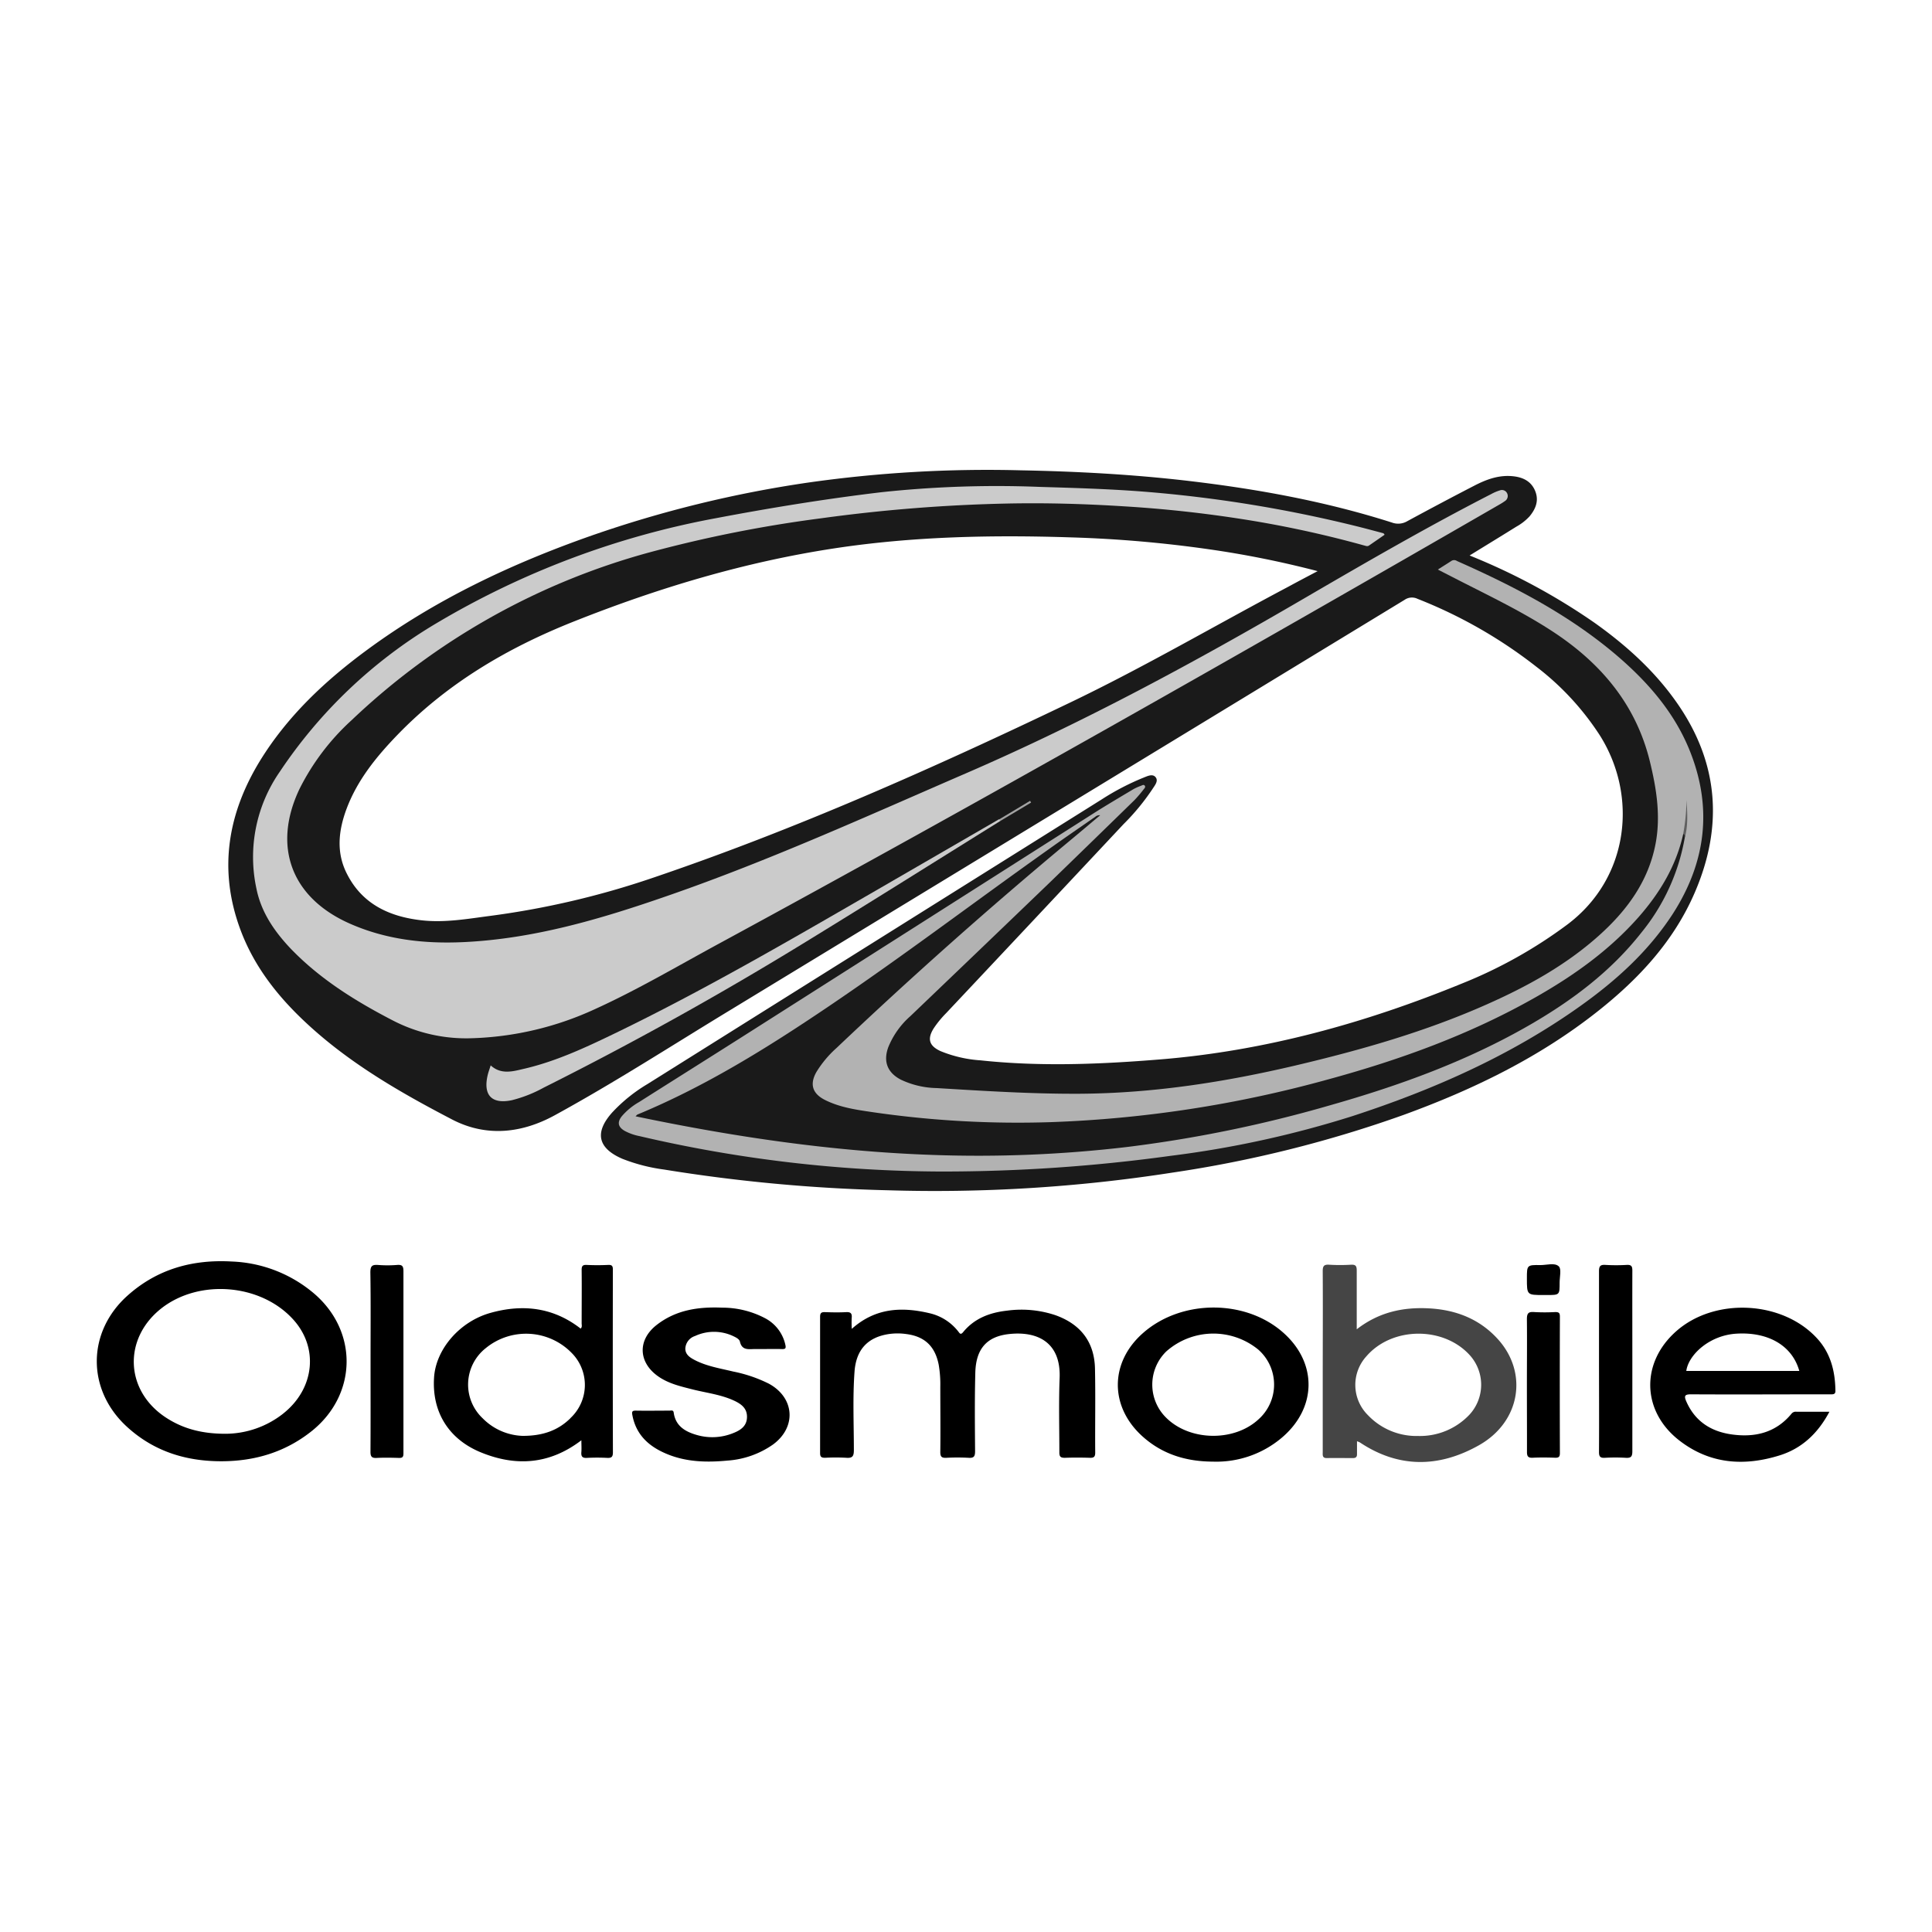 <?xml version="1.0" encoding="UTF-8"?>
<svg xmlns="http://www.w3.org/2000/svg" id="Layer_1" data-name="Layer 1" viewBox="0 0 500 500">
  <defs>
    <style>.cls-1{fill:#1a1a1a;}.cls-2{fill:#454545;}.cls-3{fill:#cbcbcb;}.cls-4{fill:#b2b2b2;}.cls-5{fill:#a3a3a3;}.cls-6{fill:#5f5f5f;}</style>
  </defs>
  <path class="cls-1" d="M434.21,182.22c-5.76-8.36-13.16-15.06-21.38-20.93a163.55,163.55,0,0,0-32.5-17.53c4.21-2.6,8.16-5,12.1-7.46a13.61,13.61,0,0,0,3.42-2.67c1.6-1.93,2.45-4.07,1.47-6.52s-3-3.52-5.5-3.83c-3.7-.46-7,.72-10.23,2.39-5.82,3-11.65,6.1-17.42,9.23a4.62,4.62,0,0,1-3.92.34c-17.14-5.47-34.75-8.67-52.57-10.77-14.42-1.69-28.89-2.47-43.4-2.75a329,329,0,0,0-55,3.15,302.58,302.58,0,0,0-56.13,13.72c-20.69,7.26-40.38,16.53-58.12,29.58-10.88,8-20.62,17.14-27.76,28.75C59,210.47,56.55,224.8,62,240c3.84,10.74,10.93,19.22,19.37,26.66,10.71,9.45,23,16.48,35.61,23.05,9.14,4.76,18.38,3.41,26.57-1.07,15.38-8.41,30.15-17.95,45.15-27.06q87.42-53.15,174.82-106.35a3.31,3.31,0,0,1,3.34-.25,122.36,122.36,0,0,1,30.68,17.52,70.63,70.63,0,0,1,16.53,17.86c9.83,15.64,7.57,36.77-8.3,48.8a120.34,120.34,0,0,1-27.36,15.35c-25.09,10.27-51,17.45-78.09,19.66-15.5,1.26-31,1.91-46.52.25a33,33,0,0,1-10.36-2.38c-3-1.36-3.52-3.18-1.79-5.92a26.27,26.27,0,0,1,3.21-3.92q23-24.45,45.9-48.9a58.56,58.56,0,0,0,7.48-9.07c.6-.95,1.63-2.1.83-3.09s-2.18-.25-3.21.15a64.69,64.69,0,0,0-10.73,5.59q-58.81,36.83-117.61,73.7a41.07,41.07,0,0,0-9.13,7.38c-4.58,5.16-3.66,9.19,2.66,11.93a45.77,45.77,0,0,0,10.83,2.79,423.92,423.92,0,0,0,57.88,5.36,399.45,399.45,0,0,0,73.53-4.55,314.24,314.24,0,0,0,59.92-14.94c18-6.55,35.1-14.83,50.21-26.77,10.65-8.41,19.75-18.17,25.19-30.8C445.93,214,444.86,197.66,434.21,182.22Zm-344.48,27c2.81-7.43,7.73-13.45,13.17-19.08,12.82-13.25,28.29-22.38,45.29-29.17,22-8.77,44.47-15.53,67.9-19.08,20.33-3.08,40.79-3.48,61.29-2.81a318.49,318.49,0,0,1,35.55,3.08A252.28,252.28,0,0,1,341,147.81c-2.75,1.45-5.14,2.7-7.52,4-18.9,10-37.38,20.84-56.68,30.08-35.26,16.9-71,32.8-108,45.34A218.28,218.28,0,0,1,127.09,237c-6,.78-12,1.86-18,1.17-8.25-.93-15.28-4.14-19.26-11.94C86.93,220.64,87.6,214.88,89.73,209.22Z"></path>
  <path d="M81.29,334.77A34.87,34.87,0,0,0,60,326.48c-10.11-.58-19.26,1.92-26.94,8.77-10.58,9.41-10.68,24.33-.29,33.92,6.92,6.38,15.22,9,24.49,9,8.8,0,16.77-2.42,23.65-8C92.47,360.7,92.66,344.51,81.29,334.77Zm-8,31.07a24.27,24.27,0,0,1-14.94,5.22c-6.22,0-11.16-1.36-15.6-4.32-10.44-7-10.87-20.35-1-28.13,9.71-7.61,25.45-6.41,33.89,2.61C82.56,348.55,81.51,359.34,73.28,365.84Z"></path>
  <path d="M220.44,343.91c6.2-5.54,13.11-5.74,20.34-4a13.17,13.17,0,0,1,7.18,4.63c.37.45.61,1.06,1.3.21,2.94-3.59,6.95-5.07,11.4-5.56a27.67,27.67,0,0,1,12.51,1.19c6.52,2.34,10.06,6.94,10.21,13.83.15,7.24,0,14.49.06,21.74,0,1-.3,1.36-1.34,1.33-2.17-.07-4.35-.08-6.52,0-1.12,0-1.43-.31-1.42-1.43,0-6.4-.18-12.8.07-19.2.37-9.06-5.5-12.22-13.07-11.4-5.75.62-8.59,3.79-8.75,10-.18,6.76-.11,13.53-.06,20.29,0,1.3-.24,1.84-1.67,1.74a53.25,53.25,0,0,0-5.79,0c-1.17.05-1.55-.27-1.54-1.51.07-5.61,0-11.23,0-16.84a30.18,30.18,0,0,0-.42-5.77c-.94-4.72-3.59-7.29-8.38-7.91a15.92,15.92,0,0,0-4.52,0c-5.48.83-8.47,4.05-8.88,9.74-.49,6.75-.17,13.52-.17,20.28,0,1.59-.35,2.14-2,2a51.75,51.75,0,0,0-5.43,0c-.88,0-1.31-.16-1.31-1.18q0-17.65,0-35.32c0-1,.37-1.22,1.27-1.19,1.81.06,3.63.1,5.43,0,1.21-.07,1.61.33,1.48,1.5A26.19,26.19,0,0,0,220.44,343.91Z"></path>
  <path class="cls-2" d="M387.5,346.41c-4.75-5.15-10.84-7.45-17.74-7.81-6.71-.35-12.94,1-18.64,5.42,0-5.32,0-10.28,0-15.22,0-1.2-.31-1.55-1.49-1.49a47.9,47.9,0,0,1-5.62,0c-1.4-.1-1.7.37-1.69,1.71.06,9.42,0,18.84,0,28.27v18.48c0,.78-.17,1.61,1.1,1.58,2.24-.05,4.47,0,6.71,0,.78,0,1.08-.3,1.06-1.06,0-1.05,0-2.1,0-3.3a6.41,6.41,0,0,1,.75.31c10.08,6.73,20.52,6.51,30.74.77C393.55,368,395.59,355.15,387.5,346.41Zm-7.19,19.69a17.62,17.62,0,0,1-13.3,5.53,17.31,17.31,0,0,1-13-5.4,11,11,0,0,1-.38-15.23c6.69-7.75,20.15-7.8,26.91-.1A11.42,11.42,0,0,1,380.31,366.1Z"></path>
  <path d="M158.61,328.59c0-.9-.19-1.27-1.18-1.23-1.87.09-3.75.09-5.62,0-1.09-.05-1.29.37-1.28,1.35.05,4.59,0,9.18,0,13.77,0,.43.19.94-.26,1.36-7.08-5.52-15-6.4-23.32-4.07-8,2.23-14.12,9.4-14.61,16.66-.6,8.75,3.57,15.87,11.94,19.37,9.07,3.77,17.87,3.29,26.18-3.06,0,1.17.07,2.08,0,3-.1,1.13.18,1.64,1.45,1.56a51.08,51.08,0,0,1,5.25,0c1.09.05,1.46-.26,1.46-1.41Q158.56,352.24,158.61,328.59Zm-11,38.46c-3.05,3-6.92,4.58-12.41,4.55a15.23,15.23,0,0,1-10.29-4.55,12,12,0,0,1,.8-18.15,16.47,16.47,0,0,1,22.17,1.17A11.74,11.74,0,0,1,147.58,367.05Z"></path>
  <path d="M470.05,346.15c-9-9.55-26.22-10.37-36.13-1.73-9.41,8.2-9.09,20.93.85,28.5,7.85,6,16.64,6.58,25.77,3.74,5.78-1.8,9.93-5.7,12.91-11.3h-8.51a1.4,1.4,0,0,0-1.27.47c-4.09,5-9.57,6.26-15.63,5.38-5.35-.78-9.44-3.45-11.66-8.6-.59-1.37-.34-1.76,1.24-1.76,11.72.07,23.44,0,35.16,0,.43,0,.85,0,1.27,0,.69,0,1-.25.95-1C474.93,354.77,473.72,350,470.05,346.15Zm-33.64,8.65c.58-4.2,6-9.24,13-9.65,8.27-.49,14.42,3.12,16.25,9.65Z"></path>
  <path d="M332.15,344.93c-9.76-8.71-26.3-8.72-36.27,0-8.7,7.58-8.79,19.08-.2,26.81,5.14,4.63,11.3,6.51,18.3,6.53a26.24,26.24,0,0,0,17.7-6.15C340.78,364.45,341,352.8,332.15,344.93Zm-6.5,22.44c-6.33,5.8-17.73,5.59-23.82-.44a12,12,0,0,1,0-17.18,18.38,18.38,0,0,1,23.83-.46A12.06,12.06,0,0,1,325.65,367.37Z"></path>
  <path d="M197.77,349.13h-2.35c-1.61,0-3.39.45-3.93-1.91-.15-.66-1-1.08-1.62-1.38a11.68,11.68,0,0,0-10-.08,3.61,3.61,0,0,0-2.51,3.25c0,1.55,1.2,2.32,2.38,2.94,3.13,1.64,6.61,2.18,10,3a36.56,36.56,0,0,1,9.21,3.13c6.71,3.63,7.25,11.26,1.09,15.77a23.27,23.27,0,0,1-11.8,4.15c-5.26.5-10.5.39-15.5-1.65-4.67-1.9-8.12-4.9-9.09-10.15-.17-.91,0-1.14.92-1.13,2.9.05,5.8,0,8.7,0,.41,0,1-.25,1.09.55.49,3.45,3,4.91,6,5.76a14.35,14.35,0,0,0,9.41-.5c1.85-.73,3.49-1.77,3.55-4.09s-1.48-3.43-3.31-4.29c-3.36-1.57-7.06-2-10.61-2.88-3.09-.79-6.21-1.47-8.92-3.32-5.29-3.61-5.58-9.48-.53-13.41s10.86-4.72,16.95-4.47a23.76,23.76,0,0,1,11,2.68,10.23,10.23,0,0,1,5.35,6.93c.21.95,0,1.14-.93,1.11C200.8,349.09,199.28,349.13,197.77,349.13Z"></path>
  <path d="M422.45,352.4c0,7.72,0,15.45,0,23.18,0,1.36-.33,1.79-1.7,1.7a46.84,46.84,0,0,0-5.43,0c-1.22.07-1.51-.37-1.5-1.54.05-8.33,0-16.66,0-25,0-7.24,0-14.48,0-21.72,0-1.41.39-1.75,1.72-1.66a46.84,46.84,0,0,0,5.43,0c1.21-.07,1.49.33,1.48,1.5C422.43,336.71,422.45,344.55,422.45,352.4Z"></path>
  <path d="M95.9,352.27c0-7.67.07-15.34-.05-23,0-1.68.5-2,2-1.9a30.71,30.71,0,0,0,4.89,0c1.36-.11,1.68.3,1.67,1.66,0,13.71,0,27.42,0,41.14,0,2,0,4,0,6,0,.88-.26,1.16-1.13,1.14-1.94-.06-3.88-.1-5.8,0-1.3.07-1.61-.38-1.6-1.63C95.93,367.86,95.9,360.07,95.9,352.27Z"></path>
  <path d="M395.16,358.39c0-5.67.06-11.34,0-17,0-1.57.44-1.94,1.9-1.83a49.18,49.18,0,0,0,5.43,0c1,0,1.21.27,1.21,1.21q-.06,17.63,0,35.27c0,.94-.26,1.25-1.22,1.22-1.92-.07-3.86-.09-5.79,0-1.2.06-1.52-.34-1.51-1.53C395.19,370,395.16,364.18,395.16,358.39Z"></path>
  <path d="M399.45,335.15c-4.29,0-4.29,0-4.29-4.27,0-3.49,0-3.53,3.57-3.48,1.61,0,3.62-.67,4.68.33.74.69.22,2.73.22,4.17,0,3.25,0,3.25-3.28,3.25Z"></path>
  <path class="cls-3" d="M358.35,138.38c-1.33.93-2.65,1.84-4,2.77-.49.36-.93.09-1.37,0a278.44,278.44,0,0,0-33.44-7.1q-14.16-2.13-28.46-3c-10.19-.65-20.4-.95-30.62-.73a417.44,417.44,0,0,0-48,3.82,335.31,335.31,0,0,0-44.17,8.76A180.57,180.57,0,0,0,91,186.38a60.89,60.89,0,0,0-13.49,17.8c-7.08,14.89-2.11,28.16,13,34.84,9.38,4.15,19.28,5.27,29.4,4.8,18.28-.85,35.62-6,52.76-11.95,26.41-9.14,51.83-20.7,77.44-31.79,30.16-13.06,59-28.64,87.36-45.19,16-9.33,32-18.59,48.52-27.06a11.28,11.28,0,0,1,2.15-.91,1.49,1.49,0,0,1,1.95.86,1.55,1.55,0,0,1-.64,1.91,13.8,13.8,0,0,1-1.37.87c-67,38.66-134.22,76.85-202.19,113.75-10.6,5.75-21,11.9-32,16.89a81.82,81.82,0,0,1-31.67,7.49,41.33,41.33,0,0,1-20.76-4.7c-9.63-5-18.78-10.7-26.35-18.61C71,241,67.6,236.11,66.37,230a38.67,38.67,0,0,1,6-30.22,125.85,125.85,0,0,1,40.37-38.36,219.65,219.65,0,0,1,72.58-27.32c14.18-2.69,28.41-5,42.74-6.71a280.43,280.43,0,0,1,41.09-1.38c8.76.26,17.52.52,26.26,1.18A340.85,340.85,0,0,1,351,136.17c2.34.58,4.67,1.21,7,1.83C358.07,138,358.14,138.16,358.35,138.38Z"></path>
  <path class="cls-4" d="M372.11,147.4c1.29-.82,2.45-1.54,3.6-2.29a1.3,1.3,0,0,1,1.36.08c15,6.64,29.51,14.18,42,25,7.84,6.82,14.48,14.58,18.35,24.37,5.83,14.74,4,28.73-4.5,41.94-6.31,9.73-14.77,17.36-24.13,24-18,12.78-37.91,21.54-58.78,28.35a264.65,264.65,0,0,1-47.14,10.29,431.83,431.83,0,0,1-59.26,4.05,347.94,347.94,0,0,1-78.09-9.16,13.52,13.52,0,0,1-3.91-1.39c-1.67-1-1.91-2.2-.7-3.74a16.75,16.75,0,0,1,4.45-3.67c9.64-6.11,19.3-12.17,28.93-18.3q44.4-28.23,88.79-56.48c3.36-2.13,6.8-4.15,10.21-6.19a13,13,0,0,1,2-.9c.3-.11.69-.42,1,0,.17.29,0,.58-.23.81a34.23,34.23,0,0,1-2.46,2.9q-10.77,10.51-21.59,21Q253.78,245.6,235.58,263a21.37,21.37,0,0,0-5.71,8.06c-1.32,3.67-.21,6.53,3.24,8.34a22.52,22.52,0,0,0,9.28,2.19c12.37.75,24.73,1.54,37.13,1.47,18.89-.12,37.4-3,55.73-7.31,16.94-4,33.62-8.74,49.56-15.83,10.42-4.62,20.35-10.08,28.91-17.72,7.27-6.5,12.89-14.06,14.75-23.89,1.35-7.16.23-14.2-1.46-21.15-3.55-14.63-12.48-25.32-24.82-33.49-7.87-5.2-16.37-9.26-24.75-13.54Z"></path>
  <path class="cls-3" d="M258.89,212.46c-16.8,10.45-33.55,21-50.41,31.33q-33.07,20.31-67.79,37.7a34.42,34.42,0,0,1-8.21,3.24c-5.13,1.08-7.44-1.21-6.31-6.31.19-.88.52-1.73.82-2.7,2.5,2.3,5.35,1.67,8.11,1,8.48-1.89,16.3-5.55,24.06-9.3,22.59-10.93,44.28-23.53,66-36.07l33.34-19.3C258.89,211.94,259,212.13,258.89,212.46Z"></path>
  <path class="cls-5" d="M258.89,212.46l-.39-.36,8.09-4.85.26.45Z"></path>
  <path class="cls-1" d="M436,216.87a53.25,53.25,0,0,1-11.16,24.42c-7.84,10-17.78,17.49-28.68,23.81-16.3,9.44-33.85,15.81-51.88,20.93a336.92,336.92,0,0,1-52.6,10.81,329,329,0,0,1-50.12,2.06c-26-.88-51.56-4.66-77.08-10,.23-.21.36-.41.54-.48,17.5-7.25,33.47-17.19,49.1-27.74,19.43-13.11,38.1-27.29,57.21-40.84,4-2.86,8.12-5.67,12.18-8.5a1.6,1.6,0,0,1,1.21-.35c-2.78,2.33-5.55,4.68-8.35,7q-30.78,25.63-59.86,53.21a27.84,27.84,0,0,0-5.22,6.23c-1.78,3.13-1.07,5.55,2.14,7.2,3.93,2,8.27,2.59,12.56,3.22a261.07,261.07,0,0,0,45.91,2.56,309.26,309.26,0,0,0,71.6-11c18.69-5.08,36.8-11.63,53.71-21.21,10-5.66,19.27-12.24,26.91-20.92,5.49-6.26,9.68-13.23,11.5-21.46C436.45,215.88,436,216.44,436,216.87Z"></path>
  <path class="cls-6" d="M436,216.87c-.16-.36.13-.86-.38-1.09a51.69,51.69,0,0,0,.84-8.7C436.69,210.37,436.91,213.65,436,216.87Z"></path>
</svg>
